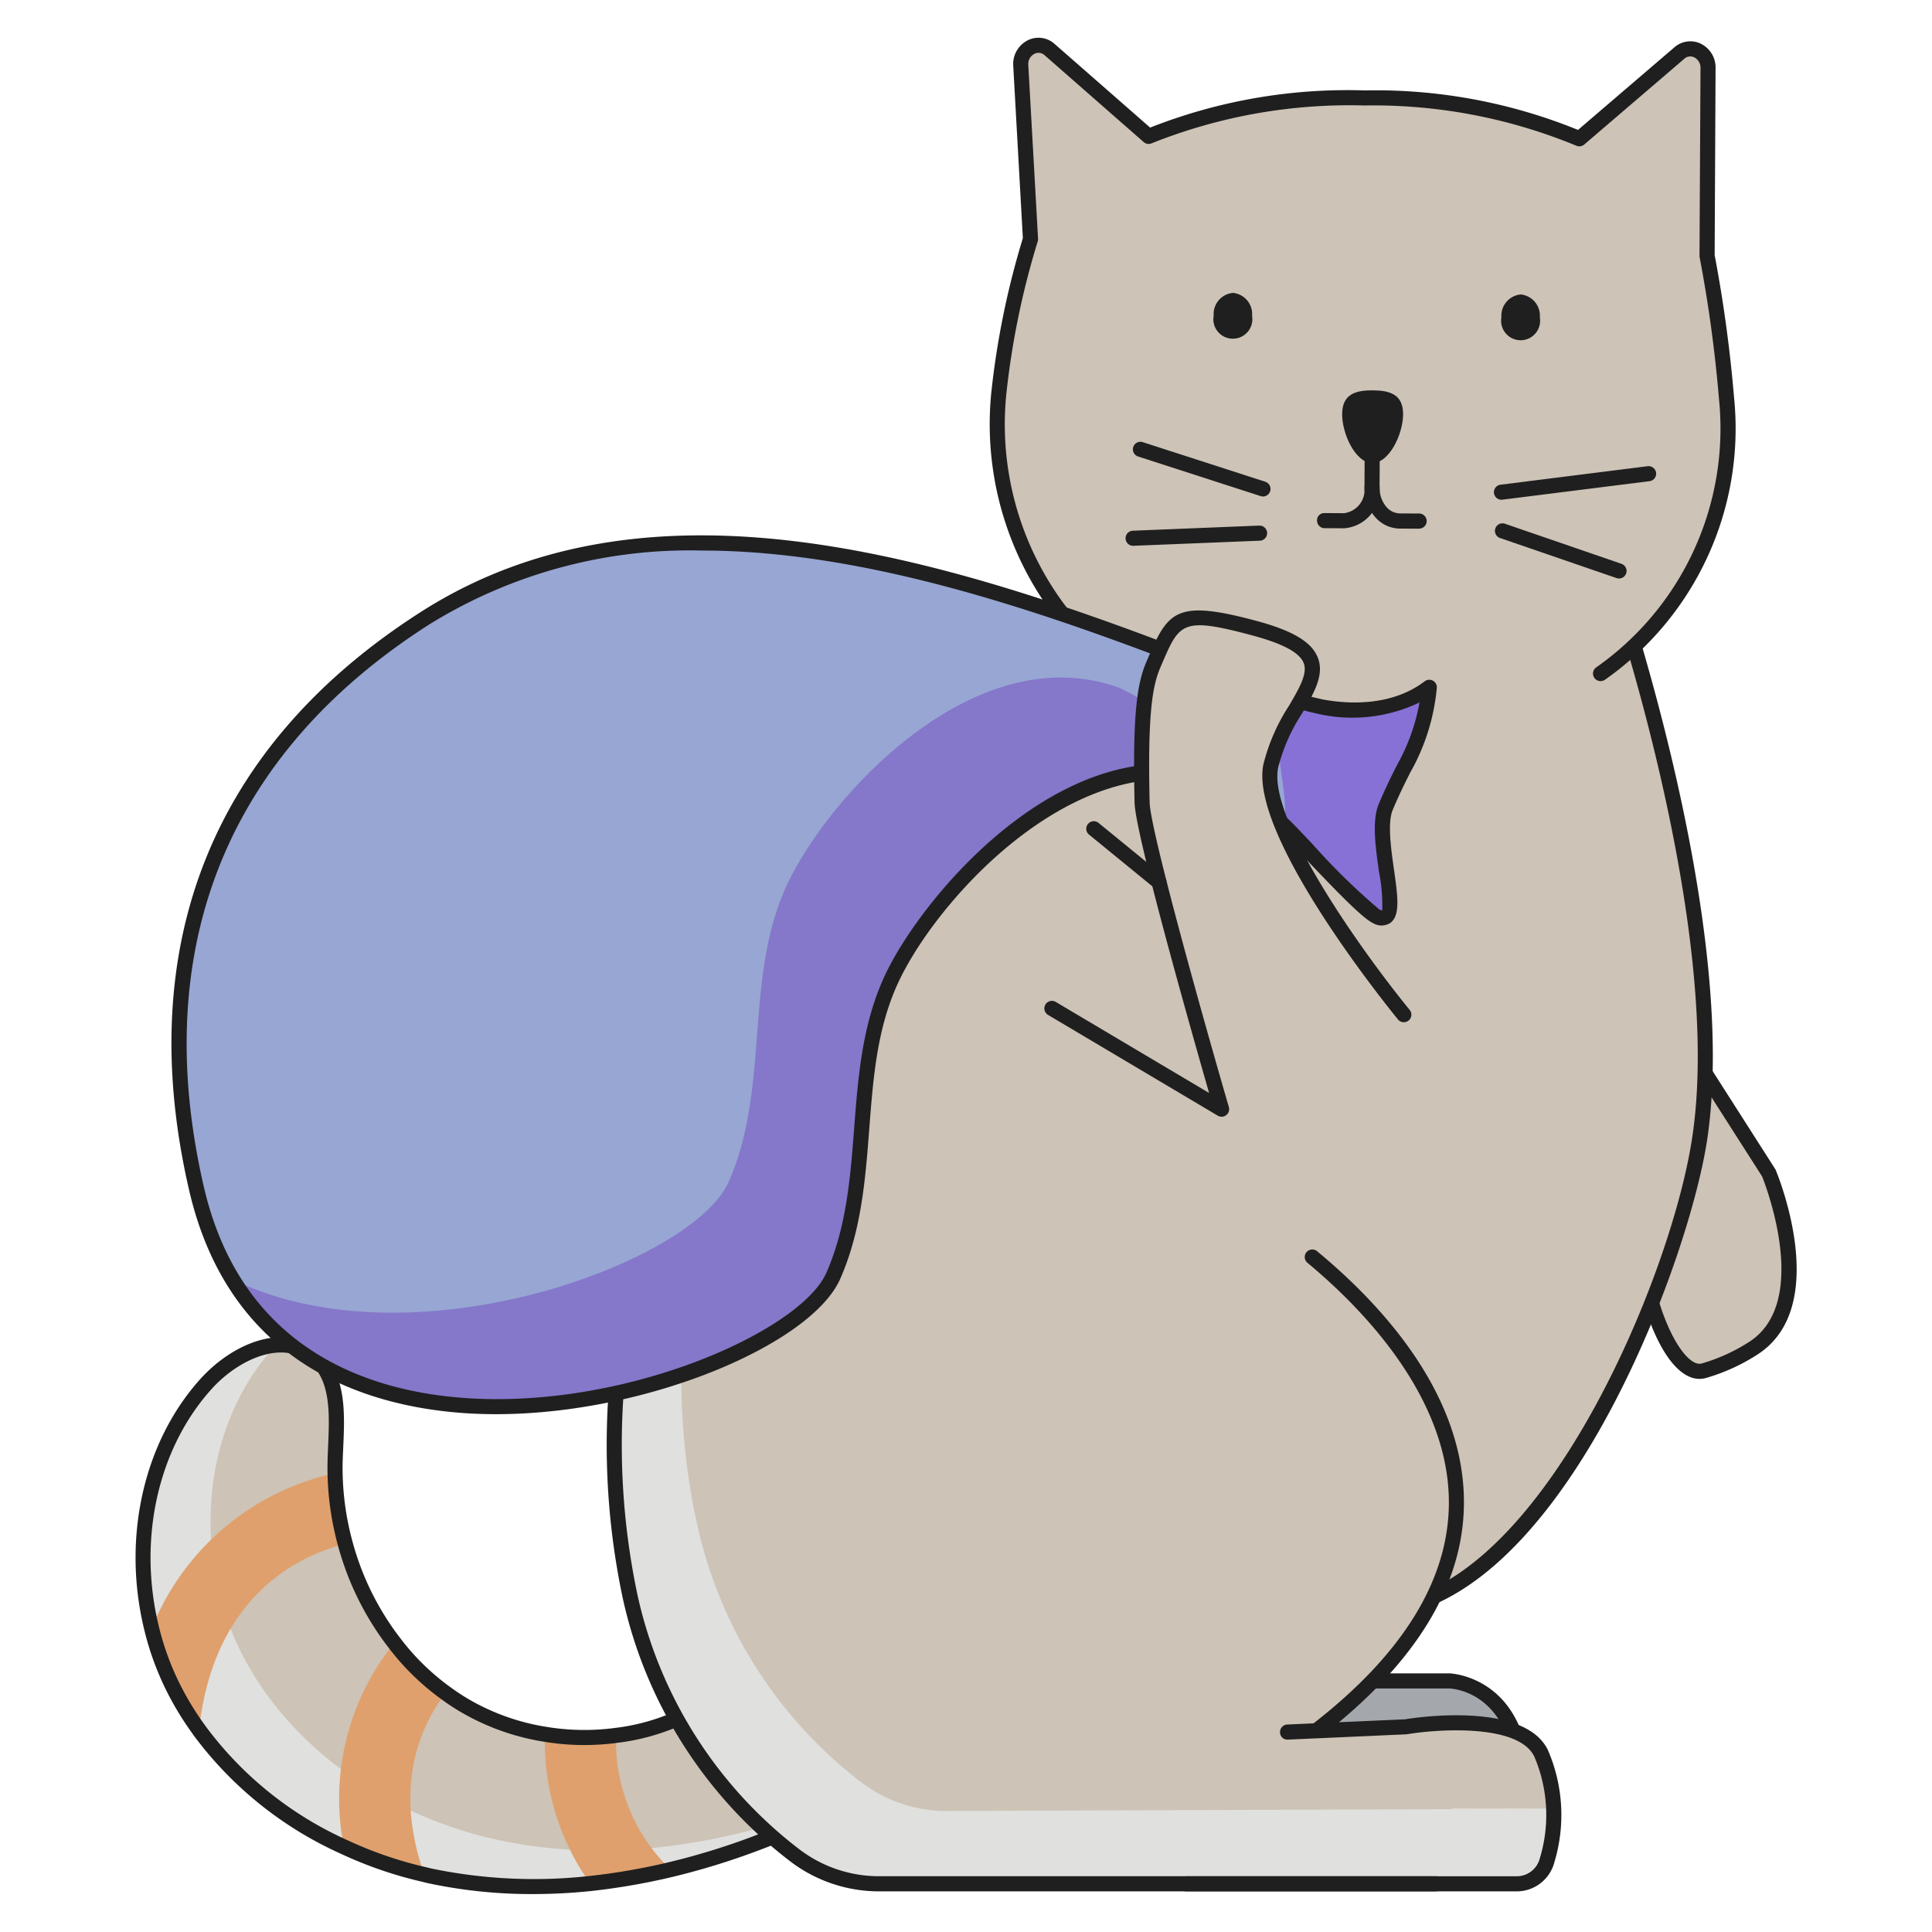 <svg xmlns="http://www.w3.org/2000/svg" viewBox="0 0 128 128"><g id="Icons"><path d="m86.712 111.366h9.332s4.948.12 4.828 7.32H78.4z" fill="#e6e7e8" style="fill: rgb(164, 168, 173);"/><path d="m100.872 119.186H78.4a.5.5.0 01-.33-.875l8.315-7.32a.5.5.0 01.33-.125h9.331c.066.0 5.455.22 5.328 7.828a.5.5.0 01-.502.492zm-21.149-1h20.649c-.105-6.105-4.165-6.314-4.343-6.32H86.9z" fill="#58595b" style="fill: rgb(31, 31, 31);"/><path d="m105.26 59.05 11.946 18.7s3.594 8.658-1.09 11.6a12.309 12.309.0 01-3.242 1.467c-2.5.7-5.089-8.154-3.426-9.088l.214-.121-19.451-18.981" fill="#eaeaea" style="fill: rgb(205, 195, 182);"/><path d="m112.592 91.355c-1.1.0-2.215-1.192-3.112-3.362-.873-2.113-1.547-5.309-.589-6.44L89.862 62.984a.5.5.0 11.7-.715l19.45 18.981a.5.5.0 01-.105.793l-.213.121c-.5.277-.373 2.828.71 5.447.749 1.81 1.69 2.9 2.335 2.724a11.906 11.906.0 003.112-1.409c4.276-2.686.926-10.9.892-10.985l-11.9-18.622a.5.5.0 11.842-.538l11.945 18.7c.194.447 3.74 9.162-1.244 12.292a12.876 12.876.0 01-3.373 1.526 1.575 1.575.0 01-.421.056z" fill="#58595b" style="fill: rgb(31, 31, 31);"/><path d="m9.826 106.844C13 122.1 30.543 127.573 44.242 123.9h.011c.354-.083.709-.166 1.051-.268 8.686-2.242 16.424-6.987 23.8-12.015l-20.627-.043A14.615 14.615.0 0138.358 115.1h-.01a15.673 15.673.0 01-6.884-1.739c-.294-.146-.58-.314-.866-.482a.154.154.0 01-.047-.035 15.58 15.58.0 01-3.192-2.577v-.01a18.866 18.866.0 01-5.151-13.651c.089-2.423.434-5.323-1.478-6.807-2.113-1.643-5.248-.131-7.045 1.858a17.728 17.728.0 00-3.859 15.187z" fill="#eaeaea" style="fill: rgb(205, 195, 182);"/><path d="m11.582 112.015c3.333 6.454 10.011 10.821 17.111 12.308s14.582.342 21.383-2.193a69.031 69.031.0 0010.092-4.83 60.337 60.337.0 01-5.619 2.437c-6.8 2.546-14.282 3.692-21.382 2.2s-13.787-5.852-17.111-12.308-2.777-14.99 2.1-20.37c.046-.048.091-.1.147-.147a7.514 7.514.0 00-4.62 2.545c-4.877 5.378-5.425 13.903-2.101 20.358z" fill="#e0e0de"/><path d="m39.1 124.787a43.324 43.324.0 005.328-.923 11.744 11.744.0 01-3.605-8.893A15.821 15.821.0 0136.1 114.9a16.2 16.2.0 003 9.887z" fill="#d3d3d3" style="fill: rgb(223, 160, 109);"/><path d="m28.112 124.192c-2.032-5.767-.336-9.737 1.414-12.023a16.12 16.12.0 01-3.4-3.327 16.418 16.418.0 00-3.345 13.518z" fill="#d3d3d3" style="fill: rgb(223, 160, 109);"/><path d="m10.049 107.892a18.663 18.663.0 001.538 4.128 19.662 19.662.0 001.589 2.573.874.874.0 00.026-.147c1.047-8.977 6.9-11.477 9.679-12.155A18.985 18.985.0 0122.2 97.6a16.962 16.962.0 00-12.151 10.292z" fill="#d3d3d3" style="fill: rgb(223, 160, 109);"/><path d="m35.288 125.487a32.788 32.788.0 01-6.7-.672c-.2-.038-.406-.088-.6-.139a26.94 26.94.0 01-5.415-1.864 24.777 24.777.0 01-9.8-7.918q-.018-.027-.033-.054a20.182 20.182.0 01-1.595-2.591 19.046 19.046.0 01-1.579-4.238c-1.5-6.1-.061-12.5 3.749-16.694 2.1-2.3 5.422-3.7 7.723-1.915 1.929 1.507 1.809 4.171 1.7 6.521l-.03.707c-.01.384-.017.667-.008.957a18.524 18.524.0 00.661 4.572 18.25 18.25.0 003.159 6.375 15.632 15.632.0 003.3 3.23c.336.25.69.483 1.041.7a14.8 14.8.0 005.315 1.94 15.366 15.366.0 004.576.075 13.645 13.645.0 007.385-3.274.447.447.0 01.334-.128l20.631.045a.5.5.0 01.28.913c-5.761 3.926-12.066 7.922-19.125 10.56a47.814 47.814.0 01-5.715 1.758 43.834 43.834.0 01-5.392.934 37.49 37.49.0 01-3.862.2zm-21.672-11.131a23.806 23.806.0 009.377 7.55 26.1 26.1.0 005.231 1.8c.192.049.379.094.564.13a33.372 33.372.0 0010.255.455 42.755 42.755.0 005.265-.913 46.9 46.9.0 005.6-1.721 85.723 85.723.0 0017.569-9.541l-18.816-.04a14.673 14.673.0 01-7.774 3.392 16.293 16.293.0 01-4.869-.079 15.8 15.8.0 01-5.675-2.073c-.379-.232-.759-.482-1.112-.746a16.579 16.579.0 01-3.5-3.424 19.277 19.277.0 01-3.332-6.722 19.572 19.572.0 01-.7-4.812c-.009-.3.0-.6.006-.913v-.1l.03-.717c.1-2.211.2-4.5-1.319-5.687-1.8-1.395-4.627-.115-6.369 1.8-3.589 3.954-4.938 10-3.518 15.782a18.082 18.082.0 001.5 4.017 19.12 19.12.0 001.55 2.509.543.543.0 01.037.053z" fill="#58595b" style="fill: rgb(31, 31, 31);"/><path d="m106.625 37.6L69.6 35.491s8.5 14.717-8.845 23.851c-19.025 10.02-22.1 32.519-19.025 46.368a29.4 29.4.0 0010.93 17.216 9.26 9.26.0 005.585 1.881h36.89c0-4.25 3.437-7.63-.812-7.63H82.515s2.137-10.378 10.858-10.891S111 85.542 112.605 75.476c2.325-14.576-5.98-37.876-5.98-37.876z" fill="#eaeaea" style="fill: rgb(205, 195, 182);"/><path d="m102.67 117.751a26.941 26.941.0 01.038 4.589 16.755 16.755.0 00.226-2.505l-40.257.146a9.275 9.275.0 01-5.585-1.881 29.382 29.382.0 01-10.925-17.215c-2.285-10.276-1.184-25.329 7.334-36.5C40.968 75.66 39.1 93.853 41.729 105.709a29.394 29.394.0 0010.935 17.215 9.214 9.214.0 005.585 1.88h36.884.018 6.814a11.975 11.975.0 00.705-7.053z" fill="#e0e0de"/><path d="m95.135 125.307H58.249a9.7 9.7.0 01-5.887-1.982 30.043 30.043.0 01-11.117-17.506 49.039 49.039.0 011.235-24.882A36.986 36.986.0 0160.525 58.9c16.7-8.8 9.245-24.593 8.919-25.261a.5.5.0 01.506-.716l36.732 4.186a.5.5.0 01.415.331c.082.234 8.217 23.569 6 38.112-1.195 7.842-8.874 28.689-19.92 31.379a24.794 24.794.0 00-3.347 1.1.5.5.0 01-.373-.928 25.956 25.956.0 013.483-1.143c9.752-2.375 17.778-21.432 19.168-30.557 2.044-13.42-4.923-34.589-5.856-37.335l-35.566-4.055c1.373 3.527 5.675 17.675-9.7 25.771A36 36 0 0043.433 81.243 48 48 0 0042.221 105.6a29.047 29.047.0 0010.743 16.925 8.709 8.709.0 005.285 1.78h36.886a.5.5.0 010 1z" fill="#58595b" style="fill: rgb(31, 31, 31);"/><path d="m102.642 117.657a11.367 11.367.0 01.292 2.178l-21.259.013 1.392-39.395s10.925 6.469 12.676 14.986c.838 4.076 1.119 9.061-3.074 13.978-1.382 1.627-4.075 4.635-5.926 5.521l6.374-.534s7.541-1.269 8.989 1.767a7.913 7.913.0 01.536 1.486z" fill="#eaeaea" style="fill: rgb(205, 195, 182);"/><path d="m100.5 125.307H78.593a.5.5.0 010-1H100.5a1.573 1.573.0 001.511-1.168 9.85 9.85.0 00-.356-6.754c-1.054-2.209-6.462-1.822-8.456-1.484l-5.94.267h-.032l-1.9.085a.481.481.0 01-.521-.478.5.5.0 01.476-.521l1.743-.078c5.864-4.56 8.88-9.413 8.965-14.428.118-7.148-5.826-13.148-9.38-16.093a.5.5.0 01.637-.77c4.511 3.732 9.862 9.69 9.74 16.882-.086 5.01-2.868 9.828-8.276 14.336l4.382-.195c.261-.049 7.869-1.293 9.464 2.047a10.832 10.832.0 01.418 7.445 2.574 2.574.0 01-2.475 1.907z" fill="#58595b" style="fill: rgb(31, 31, 31);"/><path d="m114.386 26.4a89.358 89.358.0 00-1.29-9.453l.067-12.436a1.169 1.169.0 00-1.9-1l-6.627 5.679a35.446 35.446.0 00-14.251-2.7A35.442 35.442.0 0076.1 9.035l-6.565-5.75a1.169 1.169.0 00-1.914.98l.651 11.579a53.569 53.569.0 00-2.111 10.3c-1.1 11.366 7.086 21.282 17.66 21.339l12.669.069c10.578.053 18.871-9.773 17.896-21.152z" fill="#eaeaea" style="fill: rgb(205, 195, 182);"/><g fill="#58595b"><path d="m106.041 45.125a.5.5.0 01-.28-.915 19.326 19.326.0 008.127-17.766 89.865 89.865.0 00-1.282-9.395.516.516.0 01-.01-.1l.067-12.436a.76.76.0 00-.422-.716.591.591.0 00-.655.1l-6.627 5.679a.5.5.0 01-.528.076A35.219 35.219.0 0090.406 6.988 35.279 35.279.0 0076.3 9.495a.5.5.0 01-.528-.083L69.21 3.661a.593.593.0 00-.654-.106.761.761.0 00-.431.713l.649 11.548A.482.482.0 0168.75 16a53.519 53.519.0 00-2.087 10.188 20.008 20.008.0 005.8 16.106l1.753 1.473a.5.5.0 01-.645.766l-1.777-1.493a21.047 21.047.0 01-6.127-16.949 54.887 54.887.0 012.1-10.312l-.641-11.487a1.761 1.761.0 011.019-1.648 1.59 1.59.0 011.723.265L76.2 8.453A35.65 35.65.0 0190.411 5.99a35.578 35.578.0 0114.136 2.617l6.389-5.475a1.6 1.6.0 011.725-.247 1.752 1.752.0 011 1.63L113.6 16.9a91.915 91.915.0 011.288 9.46 20.329 20.329.0 01-8.563 18.68.5.5.0 01-.284.085z" fill="#58595b" style="fill: rgb(31, 31, 31);"/><path d="m100.753 19.509a1.41 1.41.0 00-1.28 1.51 1.292 1.292.0 102.545.014 1.412 1.412.0 00-1.265-1.524z" fill="#58595b" style="fill: rgb(31, 31, 31);"/><path d="m81.689 19.405a1.41 1.41.0 00-1.28 1.51 1.292 1.292.0 102.544.014 1.41 1.41.0 00-1.264-1.524z" fill="#58595b" style="fill: rgb(31, 31, 31);"/><path d="m90.95 25.861c-1.116-.006-2.021.235-2.029 1.565s.887 3.245 2 3.251 2.031-1.9 2.038-3.229-.894-1.581-2.009-1.587z" fill="#58595b" style="fill: rgb(31, 31, 31);"/><path d="m89.052 35h-.011l-1.283-.007a.5.5.0 01-.5-.5.475.475.0 01.5-.5l1.289.007h.006a1.556 1.556.0 001.347-1.691l.012-2.174a.542.542.0 01.5-.5.5.5.0 01.5.5l-.012 2.179A2.546 2.546.0 0189.052 35z" fill="#58595b" style="fill: rgb(31, 31, 31);"/><path d="m94.015 35.027-1.283-.007a2.189 2.189.0 01-1.682-.832 2.912 2.912.0 01-.647-1.879.5.5.0 01.5-.5.5.5.0 01.5.5 1.914 1.914.0 00.416 1.235 1.207 1.207.0 00.918.471l1.284.007a.5.5.0 010 1z" fill="#58595b" style="fill: rgb(31, 31, 31);"/><path d="m99.509 33.109a.5.5.0 01-.062-1l9.715-1.222a.507.507.0 01.559.434.5.5.0 01-.434.558L99.572 33.1a.444.444.0 01-.063.009z" fill="#58595b" style="fill: rgb(31, 31, 31);"/><path d="m107.263 38.327a.49.49.0 01-.163-.028l-7.732-2.659a.5.5.0 01.326-.945l7.732 2.659a.5.5.0 01-.163.973z" fill="#58595b" style="fill: rgb(31, 31, 31);"/><path d="m83.675 32.893a.487.487.0 01-.154-.025l-8.138-2.63a.5.5.0 01.306-.951l8.139 2.63a.5.5.0 01-.153.976z" fill="#58595b" style="fill: rgb(31, 31, 31);"/><path d="m75.082 36.161a.5.5.0 01-.02-1l8.367-.339a.5.5.0 01.041 1l-8.37.338z" fill="#58595b" style="fill: rgb(31, 31, 31);"/></g><path d="m94.692 45.535a9.1 9.1.0 01-7.137 1.3A39.12 39.12.0 0180.5 44.412c-16.935-6.635-36.99-13.252-52.321-3.467-4.954 3.164-20.657 13.968-15.166 37.775 5.4 23.409 38.974 13.1 42.19 5.813 2.852-6.46.89-13.855 4.1-20.146 3.13-6.141 12.528-15.9 21.73-12.611a12.378 12.378.0 014.052 2.931c.889.836 5.11 5.535 6.079 5.994 2.147 1.018-.279-5.011.642-7.225 1.386-3.336 2.486-4.225 2.886-7.941z" fill="#fa7e86" style="fill: rgb(151, 166, 211);"/><path d="m81.515 51.98c-.16-.07-.32-.14-.49-.2-9.2-3.29-18.6 6.47-21.73 12.61-3.2 6.29-1.24 13.68-4.09 20.14-2.9 6.56-30.36 15.56-39.77.25 11.93 5.79 30.49-1.15 32.84-6.47 2.85-6.46.89-13.86 4.09-20.15C55.5 52.02 64.9 42.26 74.1 45.55a12.4 12.4.0 014.06 2.93c.485.46 1.955 2.06 3.355 3.5z" fill="#f4676e" style="fill: rgb(133, 119, 202);"/><path d="m91.165 60.7c-.97-.46-5.19-5.16-6.08-5.99-.07-.07-.14-.13-.21-.19.89-.64-.79-5.37.0-7.27.15-.36.3-.69.44-.99a17.547 17.547.0 002.24.58 9.149 9.149.0 007.14-1.3c-.4 3.71-1.5 4.6-2.89 7.94-.92 2.21 1.5 8.24-.64 7.22z" fill="#fd898a" style="fill: rgb(135, 113, 214);"/><path d="m84.875 54.52c-.14.1-.35.09-.65-.05a18.091 18.091.0 01-2.71-2.49 12.836 12.836.0 013.36 2.54z" fill="#fd898a" style="fill: rgb(135, 113, 214);"/><path d="m32.866 93.693c-.957.0-1.906-.042-2.841-.131-6.577-.624-14.952-3.686-17.5-14.729C8.779 62.587 14.1 49.34 27.914 40.523c15.454-9.864 35.343-3.406 52.773 3.423.466.183.932.372 1.4.562a29.015 29.015.0 005.561 1.836c1.551.284 4.49.508 6.743-1.207a.5.5.0 01.8.451 13.92 13.92.0 01-1.75 5.577c-.353.7-.752 1.495-1.172 2.5-.354.848-.11 2.568.086 3.95.249 1.763.429 3.037-.239 3.528a1.083 1.083.0 01-1.166.007c-.707-.335-2.473-2.168-4.709-4.528-.677-.717-1.235-1.307-1.5-1.554l-.143-.135a11.462 11.462.0 00-3.735-2.689c-8.85-3.16-18.122 6.494-21.116 12.367-1.616 3.171-1.879 6.583-2.157 10.2-.255 3.311-.519 6.734-1.927 9.925-1.905 4.307-12.746 8.956-22.797 8.957zm13.6-57.219a32.74 32.74.0 00-18.018 4.892C15.027 49.934 9.857 62.812 13.5 78.608c2.414 10.463 10.37 13.366 16.62 13.958 10.917 1.037 22.9-4.321 24.626-8.235 1.339-3.035 1.6-6.371 1.845-9.6.274-3.552.556-7.225 2.263-10.573C61.669 58.637 71.2 47.733 81.2 51.305a12.2 12.2.0 014.084 2.9l.144.135c.269.254.844.859 1.54 1.595a42.92 42.92.0 004.41 4.313.455.455.0 00.2.066 11.491 11.491.0 00-.218-2.558c-.223-1.582-.477-3.374-.019-4.474.434-1.042.842-1.853 1.2-2.569a13.163 13.163.0 001.505-4.173 10.3 10.3.0 01-6.585.785 29.766 29.766.0 01-5.756-1.893c-.462-.188-.924-.375-1.387-.557C69.416 40.6 57.54 36.474 46.47 36.474z" fill="#58595b" style="fill: rgb(31, 31, 31);"/><path d="m69.691 66.81 11.246 6.676s-5.212-17.946-5.268-20.312c-.133-5.626.144-7.742.747-9.14 1.305-3.028 1.465-3.818 6.67-2.423 7.412 1.988 2.042 4.545 1.105 9.137s8.816 16.477 8.816 16.477" fill="#eaeaea" style="fill: rgb(205, 195, 182);"/><path d="m80.937 73.986a.506.506.0 01-.255-.069l-11.245-6.676a.5.5.0 01.509-.861l10.16 6.032c-1.181-4.112-4.888-17.162-4.937-19.226-.141-5.967.183-7.947.788-9.35l.114-.267c1.329-3.1 1.892-3.849 7.145-2.441 2.4.644 3.66 1.387 4.079 2.408.475 1.156-.222 2.346-1.028 3.724a11.942 11.942.0 00-1.585 3.589c-.73 3.576 6.041 12.805 8.712 16.059a.5.5.0 01-.774.634c-.4-.493-9.891-12.122-8.919-16.894a12.812 12.812.0 011.7-3.893c.673-1.149 1.253-2.141.967-2.839s-1.4-1.281-3.414-1.822c-4.63-1.241-4.808-.826-5.966 1.87l-.115.268c-.537 1.244-.842 3.172-.706 8.93.043 1.82 3.451 14 5.248 20.185a.5.5.0 01-.48.639z" fill="#58595b" style="fill: rgb(31, 31, 31);"/><path d="m72.474 54.913 4.314 3.523" fill="#eaeaea" style="fill: rgb(205, 195, 182);"/><path d="m76.788 58.936a.5.5.0 01-.316-.113L72.157 55.3a.5.5.0 11.633-.774l4.31 3.523a.5.5.0 01-.316.887z" fill="#58595b" style="fill: rgb(31, 31, 31);"/></g></svg>
